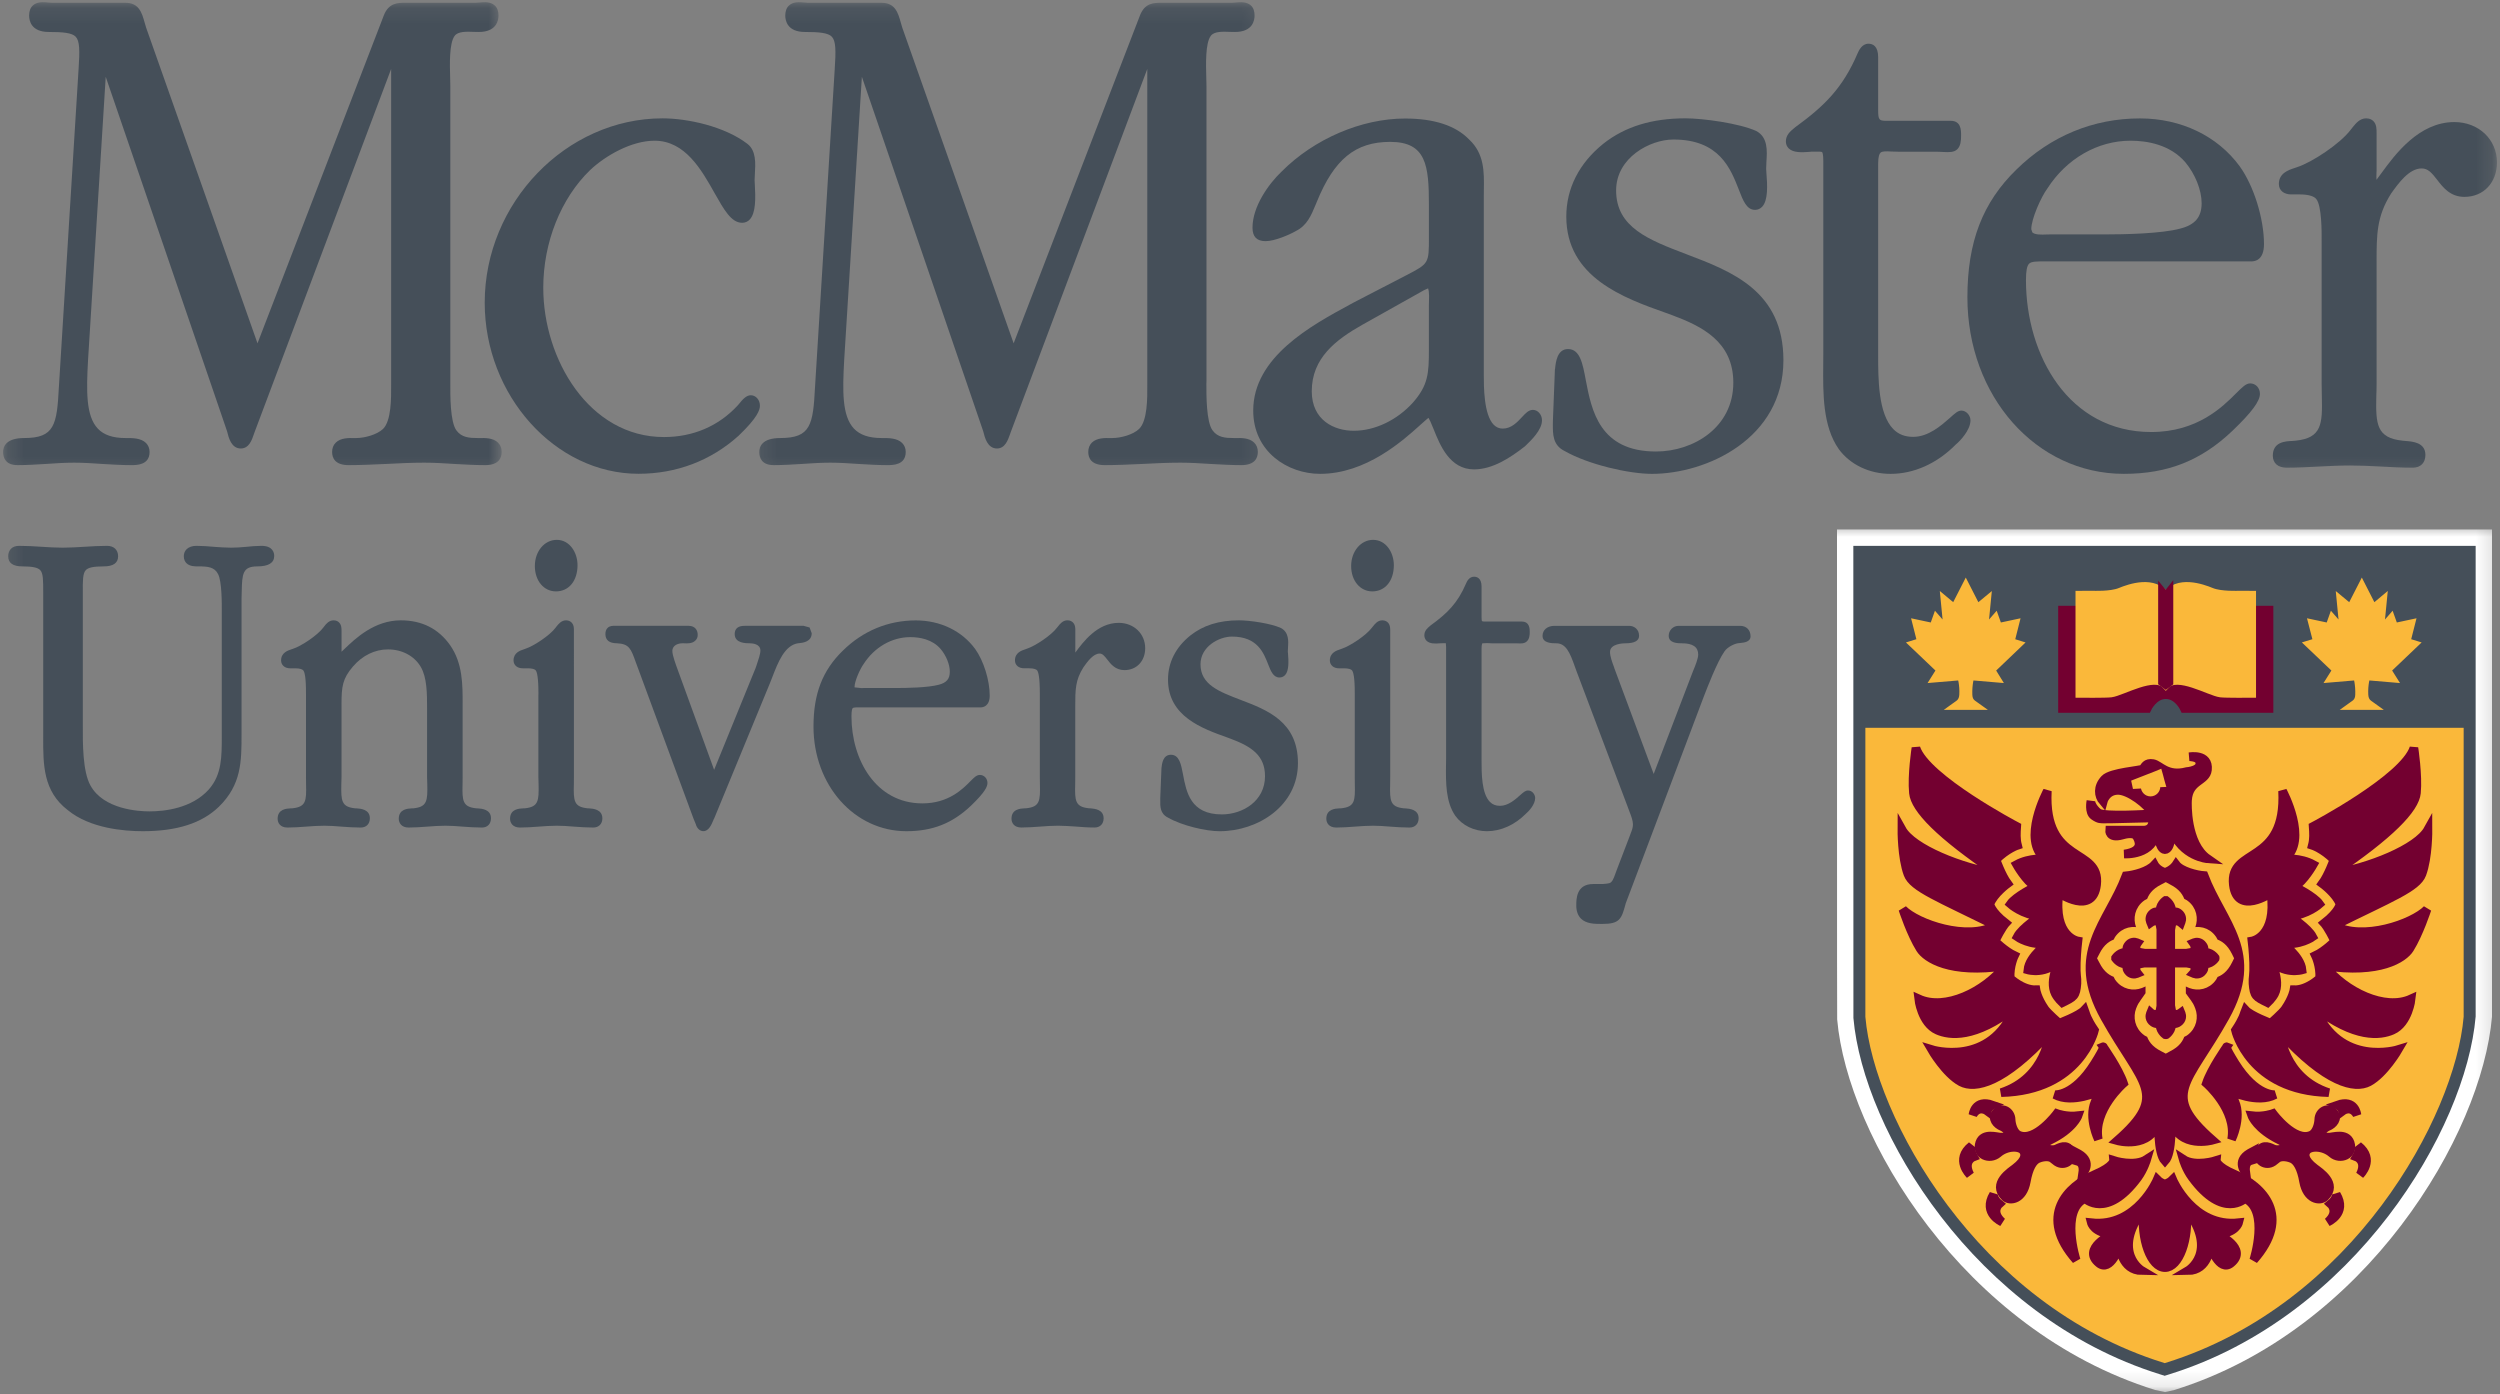 <svg width="156" height="87" viewBox="0 0 156 87" fill="none" xmlns="http://www.w3.org/2000/svg">
<rect x="0" y="0" width="156" height="87" fill="#808080" stroke="none"/>
<mask id="mask0_685_555" style="mask-type:luminance" maskUnits="userSpaceOnUse" x="0" y="0" width="32" height="30">
<path d="M0.195 0.141H31.304V29.785H0.195V0.141Z" fill="white"/>
</mask>
<g mask="url(#mask0_685_555)">
<path d="M31.073 27.617C30.769 27.317 30.262 27.328 29.924 27.334H29.801C29.288 27.334 28.798 27.3 28.477 26.852C28.089 26.324 28.095 24.662 28.1 23.953V5.359C28.1 5.206 28.095 5.019 28.089 4.826C28.066 4.032 28.027 2.704 28.365 2.245C28.573 1.944 29.136 1.973 29.581 1.99L29.879 1.995C30.983 1.995 31.107 1.275 31.107 0.969C31.107 0.696 31.028 0.481 30.87 0.339C30.611 0.101 30.228 0.129 29.919 0.158L29.682 0.175H25.279C24.823 0.175 24.254 0.175 23.95 0.963L16.068 21.423C14.801 17.827 9.12 1.717 9.12 1.729L9.024 1.406C8.855 0.799 8.675 0.175 7.83 0.175H3.241L3.005 0.158C2.695 0.129 2.312 0.101 2.053 0.339C1.896 0.481 1.817 0.696 1.817 0.969C1.817 1.275 1.935 1.995 3.044 1.995C3.934 1.995 4.497 2.047 4.728 2.296C4.976 2.563 4.981 3.158 4.902 4.327L3.675 24.146C3.551 26.517 3.41 27.334 1.502 27.334C0.364 27.334 0.195 27.879 0.195 28.202C0.195 28.576 0.353 29.024 1.102 29.024C1.682 29.024 2.279 28.985 2.853 28.951C3.433 28.911 4.035 28.871 4.627 28.871C5.212 28.871 5.809 28.911 6.389 28.951C6.974 28.985 7.582 29.024 8.185 29.024C8.528 29.024 9.334 29.024 9.334 28.202C9.334 27.981 9.255 27.788 9.114 27.646C8.799 27.328 8.258 27.334 7.903 27.334H7.83C7.042 27.334 6.473 27.141 6.102 26.744C5.358 25.956 5.387 24.407 5.494 22.473L6.597 4.792C7.853 8.462 14.176 26.92 14.164 26.897L14.176 26.937C14.266 27.3 14.429 27.986 15.026 27.986C15.539 27.986 15.719 27.453 15.837 27.107L15.882 26.977L24.407 4.304V24.033C24.412 24.816 24.423 26.262 23.9 26.767C23.523 27.124 22.757 27.334 22.227 27.334H22.104C21.766 27.328 21.259 27.317 20.955 27.618C20.803 27.765 20.724 27.964 20.724 28.202C20.724 28.576 20.904 29.024 21.755 29.024C22.526 29.024 23.32 28.985 24.091 28.951C24.868 28.911 25.673 28.871 26.473 28.871C27.098 28.871 27.74 28.911 28.359 28.951C28.984 28.985 29.632 29.024 30.273 29.024C31.124 29.024 31.304 28.576 31.304 28.202C31.304 27.964 31.225 27.765 31.073 27.617Z" fill="#454F59"/>
</g>
<path d="M46.31 13.902C45.634 13.902 45.178 13.091 44.598 12.064C43.776 10.601 42.757 8.78 40.843 8.78C39.407 8.78 37.785 9.705 36.817 10.618C34.993 12.388 33.9 15.133 33.9 17.958C33.9 22.433 36.778 27.272 41.428 27.272C43.247 27.272 44.835 26.591 46.023 25.309L46.102 25.219C46.344 24.913 46.575 24.663 46.85 24.663C47.166 24.663 47.419 24.952 47.419 25.315C47.419 25.57 47.284 26.047 46.085 27.193C44.362 28.747 42.205 29.564 39.84 29.564C34.644 29.564 30.246 24.674 30.246 18.888C30.246 12.654 35.33 7.385 41.344 7.385C42.898 7.385 45.218 7.884 46.642 8.979C47.194 9.404 47.143 10.21 47.104 10.856C47.092 10.998 47.087 11.134 47.087 11.254L47.1 11.492C47.15 12.343 47.173 13.279 46.784 13.698C46.66 13.835 46.49 13.902 46.31 13.902Z" fill="#454F59"/>
<mask id="mask1_685_555" style="mask-type:luminance" maskUnits="userSpaceOnUse" x="47" y="0" width="32" height="30">
<path d="M47.16 0.141H78.871V29.785H47.16V0.141Z" fill="white"/>
</mask>
<g mask="url(#mask1_685_555)">
<path d="M78.257 27.617C77.953 27.317 77.446 27.328 77.108 27.334H76.984C76.472 27.334 75.982 27.3 75.661 26.852C75.272 26.324 75.278 24.662 75.278 23.953L75.284 23.789V5.359C75.284 5.206 75.278 5.019 75.272 4.826C75.25 4.032 75.21 2.704 75.548 2.245C75.757 1.944 76.32 1.973 76.764 1.99L77.063 1.995C78.166 1.995 78.285 1.275 78.285 0.969C78.285 0.696 78.211 0.481 78.054 0.339C77.789 0.101 77.412 0.129 77.102 0.158L76.866 0.175H72.463C72.007 0.175 71.438 0.175 71.134 0.963L63.251 21.423C61.984 17.827 56.303 1.717 56.303 1.729L56.208 1.406C56.039 0.799 55.858 0.175 55.014 0.175H50.425L50.188 0.158C49.879 0.129 49.496 0.101 49.237 0.339C49.079 0.481 49.001 0.696 49.001 0.969C49.001 1.275 49.119 1.995 50.228 1.995C51.117 1.995 51.681 2.047 51.911 2.296C52.159 2.563 52.165 3.158 52.086 4.327L50.858 24.146C50.735 26.517 50.594 27.334 48.685 27.334C47.548 27.334 47.379 27.879 47.379 28.202C47.379 28.576 47.537 29.024 48.285 29.024C48.865 29.024 49.462 28.985 50.036 28.951C50.616 28.911 51.219 28.871 51.81 28.871C52.39 28.871 52.992 28.911 53.572 28.951C54.158 28.985 54.766 29.024 55.369 29.024C55.712 29.024 56.517 29.024 56.517 28.202C56.517 27.981 56.438 27.788 56.298 27.646C55.982 27.328 55.442 27.334 55.087 27.334H55.014C54.226 27.334 53.657 27.141 53.285 26.744C52.542 25.956 52.57 24.407 52.677 22.473L53.781 4.792C55.036 8.462 61.359 26.92 61.348 26.897L61.36 26.937C61.45 27.3 61.613 27.986 62.215 27.986C62.717 27.986 62.897 27.453 63.021 27.107L63.066 26.977L71.59 4.304V24.033C71.596 24.816 71.607 26.262 71.078 26.767C70.706 27.124 69.94 27.334 69.411 27.334H69.287C68.95 27.328 68.443 27.317 68.133 27.618C67.987 27.765 67.908 27.964 67.908 28.202C67.908 28.576 68.088 29.024 68.938 29.024C69.71 29.024 70.504 28.985 71.275 28.951C72.052 28.911 72.857 28.871 73.651 28.871C74.282 28.871 74.924 28.911 75.543 28.951C76.168 28.985 76.815 29.024 77.457 29.024C78.307 29.024 78.488 28.576 78.488 28.202C78.488 27.964 78.409 27.765 78.257 27.617Z" fill="#454F59"/>
</g>
<path d="M84.99 20.277C83.358 21.202 81.854 22.342 81.854 24.413C81.854 26.233 83.262 26.88 84.478 26.88C85.796 26.88 87.181 26.216 88.177 25.11C89.118 24.027 89.163 23.312 89.163 21.803V19.007L89.167 18.87C89.199 18.167 89.126 18.003 89.094 17.963L89.138 17.979H89.151L88.954 18.064L88.774 18.15L88.814 18.133L84.99 20.277ZM87.756 17.175C89.164 16.443 89.164 16.443 89.164 14.815V12.767C89.164 10.328 89 8.853 86.748 8.853C84.575 8.853 83.252 9.937 82.171 12.591L82.081 12.807C81.822 13.431 81.557 14.072 80.87 14.412C80.448 14.656 79.536 15.048 78.973 15.048C78.426 15.048 78.156 14.775 78.156 14.208C78.156 12.898 79.141 11.497 79.981 10.697C82.013 8.66 84.963 7.396 87.672 7.396C89.485 7.396 90.83 7.832 91.675 8.706C92.627 9.591 92.61 10.731 92.593 11.831L92.589 12.296V23.375C92.589 24.123 92.585 25.876 93.214 26.511C93.371 26.665 93.552 26.744 93.771 26.744C94.306 26.744 94.672 26.347 94.965 26.035C95.19 25.791 95.387 25.576 95.652 25.576C95.961 25.576 96.22 25.87 96.22 26.228C96.22 26.84 95.533 27.487 95.167 27.839L95.127 27.872C94.271 28.541 93.156 29.29 91.979 29.29C90.465 29.29 89.856 27.781 89.457 26.777C89.339 26.488 89.181 26.091 89.091 26.028L89.141 26.041L89.203 26.028C89.13 26.061 88.877 26.295 88.652 26.493C87.548 27.492 85.245 29.568 82.374 29.568C80.352 29.568 78.201 28.189 78.201 25.62C78.201 22.273 81.833 20.305 84.243 19L84.513 18.853L87.756 17.175Z" fill="#454F59"/>
<path d="M97.026 23.057L97.039 22.989C97.079 22.598 97.168 21.781 97.844 21.781C98.587 21.781 98.761 22.677 98.953 23.721C99.313 25.599 99.803 28.174 103.333 28.174C105.67 28.174 108.159 26.671 108.159 23.88C108.159 21.305 106.182 20.352 104.324 19.66L103.947 19.523C101.323 18.593 97.737 17.311 97.737 13.516C97.737 11.752 98.542 10.175 100.062 8.956C101.408 7.9 103.08 7.384 105.175 7.384C106.261 7.384 108.519 7.691 109.589 8.173C110.327 8.564 110.27 9.415 110.225 10.096C110.213 10.249 110.209 10.396 110.209 10.527L110.221 10.743C110.289 11.571 110.334 12.495 109.962 12.898C109.844 13.023 109.692 13.096 109.517 13.096C108.994 13.096 108.774 12.54 108.504 11.837C107.986 10.515 107.288 8.706 104.422 8.706C102.963 8.706 100.846 9.835 100.846 11.883C100.846 14.197 102.885 14.968 105.238 15.865C108.076 16.942 111.285 18.168 111.285 22.479C111.285 27.374 106.488 29.569 103.082 29.569C101.657 29.569 99.124 28.996 97.626 28.14C96.888 27.777 96.894 27.096 96.899 26.438L96.903 26.211L97.026 23.057Z" fill="#454F59"/>
<path d="M122.958 26.228C122.958 25.944 122.715 25.621 122.389 25.621C122.175 25.621 121.995 25.786 121.663 26.086C121.133 26.551 120.334 27.26 119.382 27.26C118.875 27.26 118.47 27.107 118.149 26.784C117.198 25.825 117.197 23.619 117.197 22.161V10.221C117.197 9.761 117.276 9.591 117.344 9.529C117.451 9.426 117.704 9.438 118.025 9.455C118.16 9.459 118.307 9.467 118.464 9.467H120.801C120.97 9.467 121.122 9.479 121.257 9.484C121.628 9.5 121.921 9.517 122.135 9.314C122.344 9.109 122.372 8.786 122.372 8.457C122.372 8.117 122.372 7.538 121.719 7.538H117.614C117.276 7.514 117.197 7.487 117.197 6.886V3.568C117.197 2.876 116.865 2.728 116.589 2.728C116.184 2.728 115.993 3.153 115.919 3.318C114.985 5.502 113.842 6.614 112.034 7.93L111.939 8.009C111.725 8.185 111.438 8.423 111.438 8.826C111.438 8.996 111.5 9.149 111.623 9.268C111.911 9.535 112.429 9.512 112.885 9.478L113.008 9.466H113.273C113.448 9.462 113.662 9.453 113.701 9.495C113.717 9.511 113.774 9.597 113.774 10.034V22.065L113.77 22.728C113.754 24.538 113.729 26.591 114.744 28.032C115.454 28.996 116.653 29.569 117.971 29.569C119.429 29.569 120.87 28.923 122.03 27.748C122.283 27.544 122.958 26.852 122.958 26.228Z" fill="#454F59"/>
<path d="M127.754 11.763C128.953 9.897 130.896 8.78 132.945 8.78C133.975 8.78 135.411 9.018 136.363 10.124C136.982 10.861 137.382 11.865 137.382 12.682C137.382 13.544 136.971 14.032 136.042 14.265C134.871 14.583 132.551 14.628 131.273 14.628H127.895L127.692 14.632C127.405 14.645 126.977 14.657 126.819 14.502L126.752 14.303C126.752 13.662 127.36 12.297 127.754 11.763ZM140.411 23.924C140.152 23.924 139.933 24.145 139.539 24.536C138.694 25.381 137.123 26.958 134.235 26.958C129.105 26.958 126.42 22.188 126.42 17.48C126.42 16.913 126.482 16.589 126.611 16.459C126.757 16.305 127.112 16.311 127.642 16.311H140.496C140.733 16.311 141.273 16.209 141.273 15.234C141.273 13.64 140.637 11.598 139.758 10.378C138.368 8.478 136.093 7.389 133.531 7.389C130.62 7.389 127.957 8.489 125.829 10.576C123.711 12.636 122.766 15.097 122.766 18.552C122.766 24.729 127.056 29.568 132.529 29.568C135.265 29.568 137.354 28.739 139.308 26.879L139.337 26.85C140.502 25.733 141.02 25.035 141.02 24.576C141.02 24.207 140.755 23.924 140.411 23.924Z" fill="#454F59"/>
<mask id="mask2_685_555" style="mask-type:luminance" maskUnits="userSpaceOnUse" x="140" y="6" width="16" height="24">
<path d="M140.852 6.55H155.806V29.784H140.852V6.55Z" fill="white"/>
</mask>
<g mask="url(#mask2_685_555)">
<path d="M153.152 7.617C150.928 7.617 149.431 9.67 148.625 10.771C148.513 10.929 148.389 11.1 148.293 11.219C148.287 11.122 148.282 10.98 148.293 10.776L148.299 10.652V8.298C148.299 8.071 148.305 7.77 148.102 7.56C148.023 7.481 147.882 7.384 147.646 7.384C147.252 7.384 146.998 7.708 146.812 7.934L146.677 8.105C146.019 8.973 144.273 10.13 143.339 10.43L143.175 10.487C142.809 10.606 142.201 10.805 142.201 11.48C142.201 11.877 142.505 12.132 142.978 12.132H143.519C144.009 12.132 144.386 12.234 144.527 12.41C144.881 12.807 144.876 14.498 144.87 15.053V23.959C144.87 24.22 144.876 24.475 144.882 24.719C144.927 26.478 144.876 27.328 143.243 27.499L143.029 27.516C142.607 27.533 141.824 27.572 141.824 28.434C141.824 28.905 142.145 29.183 142.686 29.183C143.333 29.183 144.003 29.149 144.651 29.115C145.304 29.081 145.985 29.047 146.644 29.047C147.252 29.047 147.871 29.075 148.524 29.11C149.195 29.149 149.881 29.183 150.563 29.183C151.047 29.183 151.345 28.877 151.345 28.389C151.345 27.606 150.54 27.55 150.112 27.516L149.926 27.499C148.294 27.328 148.243 26.478 148.282 24.719C148.294 24.475 148.299 24.22 148.299 23.959V16.386C148.299 14.656 148.294 13.516 149.206 12.075C149.651 11.451 150.321 10.51 151.109 10.51C151.509 10.51 151.739 10.782 152.083 11.225C152.443 11.695 152.899 12.285 153.778 12.285C154.971 12.285 155.81 11.4 155.81 10.135C155.81 8.7 154.667 7.617 153.152 7.617Z" fill="#454F59"/>
</g>
<mask id="mask3_685_555" style="mask-type:luminance" maskUnits="userSpaceOnUse" x="0" y="32" width="19" height="22">
<path d="M0.195 32.688H18.331V53.018H0.195V32.688Z" fill="white"/>
</mask>
<g mask="url(#mask3_685_555)">
<path d="M13.839 38.378V38.242C13.845 37.646 13.845 36.268 13.608 35.825C13.389 35.377 12.95 35.343 12.398 35.343H12.358C12.167 35.343 11.841 35.349 11.632 35.139C11.559 35.065 11.469 34.929 11.469 34.713C11.469 34.543 11.525 34.39 11.638 34.277C11.779 34.135 11.992 34.061 12.252 34.061C12.629 34.061 13 34.089 13.366 34.123C13.715 34.146 14.081 34.175 14.431 34.175C14.735 34.175 15.033 34.152 15.354 34.123C15.669 34.09 15.996 34.061 16.322 34.061C17.032 34.061 17.111 34.504 17.111 34.691C17.111 35.122 16.756 35.343 16.058 35.343C15.146 35.343 15.106 35.797 15.084 36.914C15.084 37.056 15.078 37.203 15.072 37.357V45.826C15.072 47.51 15.072 48.962 13.653 50.346C12.595 51.367 11.046 51.867 8.912 51.867C7.758 51.867 5.618 51.697 4.228 50.551C2.691 49.371 2.691 47.726 2.696 45.99V36.971C2.696 36.245 2.702 35.768 2.505 35.57C2.347 35.411 2.009 35.343 1.396 35.343C0.81 35.343 0.512 35.133 0.512 34.713C0.512 34.515 0.574 34.356 0.686 34.243C0.804 34.123 0.973 34.061 1.199 34.061C1.672 34.061 2.133 34.089 2.578 34.118C3.012 34.146 3.468 34.175 3.918 34.175C4.374 34.175 4.836 34.146 5.286 34.118C5.742 34.089 6.215 34.061 6.683 34.061C7.105 34.061 7.37 34.311 7.37 34.713C7.37 35.133 7.066 35.343 6.463 35.343C5.855 35.343 5.512 35.411 5.36 35.57C5.162 35.768 5.162 36.245 5.168 36.971V45.224C5.162 46.382 5.157 48.134 5.641 49.008C6.458 50.511 8.665 50.63 9.323 50.63C10.252 50.63 11.975 50.449 13.039 49.252C13.845 48.327 13.839 47.215 13.839 45.933L13.839 38.378Z" fill="#454F59"/>
</g>
<path d="M29.816 50.443L29.714 50.439C28.87 50.349 28.836 49.98 28.864 48.93C28.868 48.789 28.868 48.641 28.868 48.488V43.973C28.872 42.708 28.872 41.397 28.097 40.274C27.371 39.236 26.335 38.709 25.011 38.709C23.362 38.709 22.179 39.837 21.475 40.513L21.312 40.666V39.378C21.312 39.219 21.312 38.998 21.16 38.845C21.104 38.782 20.991 38.709 20.816 38.709C20.529 38.709 20.355 38.929 20.242 39.072L20.163 39.174C19.803 39.65 18.806 40.314 18.283 40.484L18.187 40.517C17.962 40.591 17.54 40.727 17.54 41.209C17.54 41.504 17.77 41.703 18.108 41.703H18.424C18.717 41.703 18.874 41.77 18.919 41.827C19.004 41.918 19.099 42.247 19.094 43.291V48.486C19.094 48.64 19.098 48.787 19.098 48.935C19.126 49.984 19.094 50.347 18.247 50.438L18.129 50.442C17.887 50.454 17.324 50.483 17.324 51.089C17.324 51.344 17.482 51.639 17.938 51.639C18.321 51.639 18.715 51.61 19.092 51.582C19.469 51.553 19.858 51.525 20.235 51.525C20.579 51.525 20.939 51.55 21.311 51.582C21.705 51.611 22.105 51.639 22.51 51.639C22.859 51.639 23.079 51.412 23.079 51.06C23.079 50.504 22.504 50.459 22.256 50.442L22.149 50.438C21.311 50.347 21.277 49.984 21.299 48.935C21.303 48.787 21.311 48.639 21.311 48.486V43.92C21.311 42.854 21.374 42.343 22.021 41.595C22.612 40.903 23.389 40.523 24.211 40.523C25.09 40.523 25.855 40.931 26.255 41.612C26.649 42.281 26.649 43.319 26.649 44.158V48.486C26.649 48.64 26.653 48.787 26.662 48.929C26.686 49.978 26.649 50.347 25.811 50.438L25.693 50.442C25.451 50.454 24.883 50.483 24.883 51.089C24.883 51.344 25.046 51.639 25.496 51.639C25.879 51.639 26.273 51.61 26.656 51.582C27.027 51.553 27.422 51.525 27.799 51.525C28.143 51.525 28.497 51.55 28.875 51.582C29.263 51.611 29.668 51.639 30.074 51.639C30.418 51.639 30.637 51.412 30.637 51.06C30.637 50.504 30.064 50.46 29.816 50.443Z" fill="#454F59"/>
<path d="M35.813 48.486C35.813 48.639 35.813 48.787 35.809 48.934C35.78 49.984 35.813 50.347 36.659 50.438L36.76 50.442C37.008 50.458 37.588 50.504 37.588 51.066C37.588 51.412 37.363 51.639 37.019 51.639C36.614 51.639 36.209 51.61 35.82 51.582C35.443 51.549 35.088 51.525 34.745 51.525C34.368 51.525 33.973 51.554 33.602 51.582C33.219 51.611 32.83 51.639 32.447 51.639C31.991 51.639 31.828 51.343 31.828 51.088C31.828 50.481 32.397 50.453 32.639 50.442L32.757 50.438C33.596 50.347 33.63 49.984 33.607 48.934C33.603 48.787 33.595 48.639 33.595 48.486V43.381L33.599 43.291C33.599 42.247 33.504 41.918 33.425 41.827C33.38 41.764 33.222 41.702 32.929 41.702H32.614C32.276 41.702 32.045 41.504 32.045 41.209C32.045 40.727 32.462 40.591 32.693 40.517L32.782 40.484C33.306 40.314 34.308 39.65 34.663 39.174L34.742 39.072C34.86 38.929 35.035 38.709 35.322 38.709C35.496 38.709 35.603 38.782 35.665 38.845C35.817 38.998 35.817 39.219 35.812 39.378L35.813 48.486ZM33.375 35.321C33.375 34.402 33.972 33.687 34.743 33.687C35.554 33.687 36.038 34.487 36.038 35.264C36.038 36.245 35.498 36.903 34.693 36.903C33.927 36.903 33.375 36.234 33.375 35.321Z" fill="#454F59"/>
<path d="M50.518 39.155L50.13 39.047L50.056 39.051H46.487C46.329 39.051 45.845 39.051 45.845 39.568C45.845 40.141 46.548 40.141 46.779 40.141C46.937 40.141 47.449 40.173 47.449 40.594C47.449 40.81 47.314 41.207 47.224 41.468L47.151 41.684C47.155 41.667 45.276 46.284 44.561 48.037C43.936 46.318 42.326 41.894 42.326 41.894L42.293 41.802C42.186 41.507 41.955 40.901 41.955 40.623C41.955 40.243 42.35 40.141 42.58 40.141H42.659C42.867 40.153 43.188 40.169 43.385 39.976C43.487 39.885 43.537 39.76 43.537 39.619C43.537 39.443 43.487 39.306 43.385 39.204C43.222 39.045 43.003 39.045 42.845 39.051H38.369C38.233 39.047 38.053 39.047 37.913 39.182C37.823 39.272 37.777 39.403 37.777 39.567C37.777 39.947 38.025 40.14 38.498 40.14C39.269 40.181 39.371 40.475 39.686 41.36L39.754 41.541L43.273 51.077L43.413 51.417C43.486 51.689 43.672 51.865 43.892 51.865C44.224 51.865 44.398 51.457 44.511 51.184L44.54 51.111L44.552 51.094L44.564 51.074L48.038 42.645C48.083 42.52 48.134 42.389 48.19 42.259C48.55 41.323 48.962 40.262 49.806 40.138L49.873 40.133C50.088 40.113 50.651 40.048 50.651 39.515L50.518 39.155Z" fill="#454F59"/>
<path d="M53.885 41.442C54.561 40.386 55.653 39.757 56.801 39.757C57.382 39.757 58.175 39.887 58.699 40.5C59.043 40.908 59.268 41.464 59.268 41.912C59.268 42.366 59.065 42.604 58.575 42.729C57.905 42.911 56.571 42.933 55.833 42.933H53.874L53.75 42.938L53.328 42.892L53.324 42.859C53.324 42.513 53.666 41.742 53.885 41.442ZM61.144 48.356C60.942 48.356 60.795 48.503 60.553 48.747C60.075 49.235 59.185 50.131 57.558 50.131C54.652 50.131 53.132 47.403 53.132 44.709C53.132 44.311 53.183 44.209 53.211 44.187C53.262 44.136 53.498 44.136 53.729 44.141H61.195C61.325 44.141 61.758 44.085 61.758 43.404C61.758 42.451 61.381 41.237 60.857 40.505C60.024 39.365 58.673 38.713 57.147 38.713C55.424 38.713 53.847 39.365 52.592 40.602C51.325 41.833 50.762 43.291 50.762 45.333C50.762 48.997 53.312 51.867 56.561 51.867C58.188 51.867 59.427 51.379 60.598 50.268C61.493 49.405 61.617 49.071 61.617 48.855C61.617 48.577 61.409 48.356 61.144 48.356Z" fill="#454F59"/>
<path d="M69.808 38.866C68.468 38.866 67.584 40.063 67.1 40.721V39.371C67.104 39.212 67.104 38.996 66.953 38.843C66.891 38.781 66.785 38.707 66.61 38.707C66.323 38.707 66.148 38.928 66.035 39.07L65.951 39.172C65.596 39.649 64.594 40.312 64.07 40.483L63.98 40.515C63.755 40.589 63.333 40.725 63.333 41.208C63.333 41.503 63.563 41.701 63.901 41.701H64.217C64.51 41.701 64.667 41.769 64.712 41.826C64.791 41.916 64.886 42.245 64.886 43.289V48.485C64.886 48.638 64.887 48.785 64.891 48.933C64.919 49.983 64.878 50.346 64.04 50.436L63.922 50.441C63.68 50.453 63.117 50.482 63.117 51.087C63.117 51.342 63.275 51.637 63.731 51.637C64.114 51.637 64.508 51.609 64.885 51.581C65.262 51.552 65.651 51.524 66.028 51.524C66.372 51.524 66.726 51.553 67.104 51.575C67.492 51.608 67.897 51.637 68.303 51.637C68.647 51.637 68.866 51.41 68.866 51.064C68.866 50.503 68.292 50.463 68.049 50.441L67.942 50.436C67.098 50.346 67.064 49.983 67.092 48.933C67.096 48.786 67.096 48.638 67.096 48.485V44.066C67.096 43.056 67.096 42.444 67.603 41.644C67.845 41.298 68.217 40.782 68.617 40.782C68.791 40.782 68.904 40.913 69.09 41.151C69.304 41.429 69.596 41.815 70.165 41.815C70.931 41.815 71.46 41.247 71.46 40.447C71.46 39.545 70.754 38.866 69.808 38.866Z" fill="#454F59"/>
<path d="M72.475 47.942L72.478 47.909C72.507 47.665 72.563 47.097 73.064 47.097C73.588 47.097 73.7 47.693 73.819 48.317C74.027 49.435 74.291 50.819 76.24 50.819C77.546 50.819 78.937 49.985 78.937 48.436C78.937 47.149 78.109 46.587 76.78 46.093L76.566 46.014C75.018 45.458 72.884 44.704 72.884 42.407C72.884 41.34 73.362 40.393 74.269 39.661C75.074 39.02 76.071 38.708 77.315 38.708C77.957 38.708 79.297 38.895 79.933 39.19C80.434 39.457 80.4 40.013 80.372 40.421L80.36 40.665L80.372 40.778C80.413 41.289 80.434 41.856 80.192 42.123C80.097 42.225 79.972 42.276 79.843 42.276C79.455 42.276 79.303 41.884 79.139 41.47C78.852 40.733 78.464 39.723 76.876 39.723C76.071 39.723 74.911 40.342 74.911 41.453C74.911 42.718 76.065 43.155 77.4 43.666C79.083 44.306 80.992 45.033 80.992 47.619C80.992 50.279 78.503 51.868 76.099 51.868C75.254 51.868 73.757 51.522 72.878 51.017C72.388 50.773 72.394 50.325 72.4 49.922V49.797L72.475 47.942Z" fill="#454F59"/>
<path d="M85.63 36.903C86.435 36.903 86.976 36.245 86.976 35.264C86.976 34.487 86.492 33.687 85.681 33.687C84.915 33.687 84.312 34.402 84.312 35.321C84.312 36.234 84.87 36.903 85.63 36.903Z" fill="#454F59"/>
<path d="M87.697 50.443L87.595 50.439C86.756 50.349 86.717 49.985 86.745 48.936C86.749 48.789 86.749 48.641 86.749 48.488V39.378C86.753 39.219 86.753 38.998 86.603 38.845C86.541 38.782 86.434 38.709 86.254 38.709C85.972 38.709 85.798 38.929 85.685 39.072L85.601 39.174C85.246 39.65 84.244 40.314 83.72 40.484L83.63 40.517C83.405 40.591 82.983 40.727 82.983 41.209C82.983 41.504 83.214 41.703 83.551 41.703H83.867C84.16 41.703 84.317 41.77 84.362 41.827C84.441 41.918 84.543 42.247 84.537 43.291V48.487C84.537 48.64 84.537 48.787 84.541 48.935C84.565 49.984 84.537 50.347 83.691 50.438L83.573 50.442C83.33 50.454 82.762 50.483 82.762 51.089C82.762 51.344 82.925 51.639 83.381 51.639C83.764 51.639 84.153 51.61 84.535 51.582C84.912 51.553 85.301 51.525 85.678 51.525C86.022 51.525 86.382 51.55 86.754 51.582C87.142 51.611 87.548 51.639 87.953 51.639C88.297 51.639 88.522 51.412 88.522 51.06C88.522 50.504 87.944 50.46 87.697 50.443Z" fill="#454F59"/>
<path d="M95.794 49.797C95.794 49.576 95.613 49.326 95.349 49.326C95.185 49.326 95.056 49.44 94.848 49.626C94.555 49.887 94.11 50.284 93.603 50.284C93.338 50.284 93.136 50.205 92.973 50.04C92.449 49.513 92.449 48.259 92.449 47.425V40.465C92.449 40.199 92.5 40.148 92.5 40.142L92.809 40.13L93.069 40.142H94.425L94.684 40.146C94.921 40.158 95.124 40.166 95.281 40.015C95.433 39.868 95.456 39.647 95.456 39.437C95.456 39.255 95.456 38.785 94.96 38.785H92.584L92.477 38.76C92.465 38.743 92.449 38.692 92.449 38.516V36.593C92.449 36.043 92.122 35.986 91.981 35.986C91.672 35.986 91.531 36.292 91.486 36.4C90.957 37.643 90.303 38.278 89.262 39.032L89.211 39.078C89.076 39.191 88.879 39.355 88.879 39.645C88.879 39.781 88.93 39.9 89.025 39.991C89.222 40.178 89.554 40.167 89.842 40.144L89.904 40.14L90.061 40.136H90.219L90.236 40.352V47.368L90.231 47.754C90.219 48.826 90.207 50.04 90.817 50.914C91.251 51.509 91.983 51.867 92.782 51.867C93.66 51.867 94.522 51.475 95.22 50.772C95.389 50.63 95.794 50.205 95.794 49.797Z" fill="#454F59"/>
<path d="M108.591 39.053H104.74C104.402 39.053 104.127 39.331 104.127 39.677C104.127 40.142 104.712 40.142 104.96 40.142C105.63 40.142 105.968 40.375 105.968 40.84C105.968 41.095 105.782 41.549 105.669 41.821L105.645 41.878C105.645 41.882 103.871 46.513 103.19 48.294C102.52 46.478 100.735 41.697 100.735 41.697L100.719 41.64C100.606 41.339 100.465 40.959 100.465 40.681C100.465 40.154 101.327 40.142 101.423 40.142C101.991 40.142 102.279 39.983 102.279 39.677C102.279 39.263 101.969 39.053 101.665 39.053H96.992C96.558 39.053 96.254 39.308 96.254 39.677C96.254 40.142 96.856 40.142 97.11 40.142C97.712 40.142 97.96 40.715 98.27 41.594L98.377 41.889L101.575 50.364L101.682 50.653C101.783 50.914 101.896 51.209 101.896 51.442C101.896 51.635 101.834 51.805 101.755 52.003L101.699 52.157L100.877 54.306L100.804 54.505C100.686 54.84 100.595 55.066 100.415 55.112C100.173 55.169 99.875 55.169 99.61 55.163H99.413C98.36 55.163 98.36 56.099 98.36 56.502C98.36 56.848 98.456 57.12 98.647 57.318C98.985 57.653 99.515 57.653 99.942 57.653H99.993C101.052 57.653 101.181 57.358 101.429 56.434L101.441 56.382L106.306 43.495C106.514 42.956 107.145 41.305 107.607 40.647C107.815 40.347 108.265 40.159 108.462 40.137L108.581 40.124C108.823 40.1 109.234 40.062 109.234 39.705C109.234 39.313 108.974 39.053 108.591 39.053Z" fill="#454F59"/>
<mask id="mask4_685_555" style="mask-type:luminance" maskUnits="userSpaceOnUse" x="113" y="32" width="43" height="55">
<path d="M113.465 32.688H155.806V86.86H113.465V32.688Z" fill="white"/>
</mask>
<g mask="url(#mask4_685_555)">
<path d="M134.477 86.735C122.517 83.008 115.277 70.915 114.64 63.614C114.635 63.512 114.629 63.484 114.629 35.088V33.04H155.501V63.438C154.87 70.818 147.629 83.014 135.681 86.735L135.101 86.865L134.477 86.735Z" fill="white"/>
</g>
<path d="M154.279 34.062H115.648V35.088C115.648 53.904 115.648 63.473 115.653 63.524C116.261 70.535 123.248 82.163 134.774 85.754L134.954 85.811L135.016 85.827L135.078 85.852L135.14 85.827L135.197 85.811L135.377 85.754C146.897 82.163 153.873 70.495 154.481 63.433V34.062H154.279Z" fill="#454F59"/>
<path d="M135.146 38.072H141.587V44.209H136.306C136.306 44.209 135.912 43.336 135.135 43.347C134.38 43.351 133.981 44.209 133.981 44.209H128.699V38.072H135.146Z" fill="#730030" stroke="#730030" stroke-width="0.538"/>
<path d="M135.023 45.684H153.463V63.439C152.934 69.542 146.628 81.176 135.08 84.778C123.532 81.176 117.197 69.542 116.668 63.439V45.684H135.113H135.023Z" fill="#FAB83A" stroke="#FAB83A" stroke-width="0.538"/>
<path d="M122.76 44.028H123.21C123.075 43.931 122.822 43.812 122.805 43.364C122.776 42.695 122.934 42.173 122.934 42.173L124.533 42.309L124.218 41.798L125.879 40.21L125.429 40.069L125.716 38.934L124.68 39.155L124.494 38.633L123.767 39.467L123.959 37.504L123.362 37.998L122.664 36.631L121.966 37.998L121.375 37.504L121.566 39.467L120.84 38.633L120.654 39.155L119.618 38.934L119.905 40.069L119.449 40.21L121.116 41.798L120.795 42.309L122.399 42.173C122.399 42.173 122.568 42.7 122.529 43.364C122.5 43.812 122.259 43.931 122.124 44.028H122.76Z" fill="#FAB83A" stroke="#FAB83A" stroke-width="0.538"/>
<path d="M147.281 44.028H146.831C146.966 43.931 147.219 43.812 147.236 43.364C147.265 42.695 147.106 42.173 147.106 42.173L145.502 42.309L145.823 41.798L144.156 40.21L144.618 40.069L144.325 38.934L145.361 39.155L145.547 38.633L146.273 39.467L146.082 37.504L146.678 37.998L147.377 36.631L148.075 37.998L148.666 37.504L148.474 39.467L149.201 38.633L149.387 39.155L150.423 38.934L150.135 40.069L150.592 40.21L148.925 41.798L149.246 42.309L147.641 42.173C147.641 42.173 147.473 42.7 147.512 43.364C147.54 43.812 147.782 43.931 147.917 44.028H147.281Z" fill="#FAB83A" stroke="#FAB83A" stroke-width="0.538"/>
<path d="M135.147 42.718C135.879 41.941 137.889 43.16 138.565 43.245C138.891 43.286 140.507 43.27 140.507 43.27V37.138L139.725 37.134C139.725 37.134 138.576 37.191 137.985 36.947C137.394 36.703 135.862 36.158 135.147 37.23C134.432 36.158 132.895 36.703 132.304 36.947C131.713 37.191 130.57 37.134 130.57 37.134L129.781 37.138V43.27C129.781 43.27 131.397 43.286 131.724 43.245C132.399 43.16 134.415 41.941 135.147 42.718Z" fill="#FAB83A"/>
<path d="M135.147 42.717C135.879 41.94 137.889 43.16 138.565 43.245C138.891 43.286 140.507 43.27 140.507 43.27V37.138L139.725 37.133C139.725 37.133 138.576 37.19 137.985 36.946C137.394 36.702 135.862 36.158 135.147 37.23C134.432 36.158 132.895 36.702 132.304 36.946C131.712 37.19 130.57 37.133 130.57 37.133L129.781 37.138V43.27C129.781 43.27 131.397 43.286 131.724 43.245C132.399 43.16 134.415 41.94 135.147 42.717Z" stroke="#FAB83A" stroke-width="0.538"/>
<path d="M134.938 42.564L135.146 42.718L135.343 42.57V36.977L135.146 37.227L134.938 36.977V42.564Z" fill="#730030" stroke="#730030" stroke-width="0.538"/>
<path d="M132.56 53.291C132.56 53.291 134.43 53.416 134.576 51.799C134.576 51.799 134.722 53.013 135.089 53.019C135.511 53.014 135.511 51.754 135.511 51.754C136.153 53.478 137.769 53.592 137.769 53.592C136.412 52.65 136.485 50.126 136.502 49.933C136.581 48.668 137.662 48.787 137.746 48.038C137.859 47 136.62 47.221 136.62 47.221C136.62 47.221 137.144 47.226 137.239 47.482C137.464 48.078 136.451 48.146 136.451 48.146C135.218 48.47 134.796 47.732 134.351 47.647C133.9 47.567 133.822 47.863 133.726 47.971C133.63 48.078 131.727 48.186 131.333 48.611C130.877 49.094 130.928 49.661 131.237 50.018C131.237 50.018 131.412 49.343 132.133 49.321C132.831 49.292 134.047 50.234 134.317 50.784C134.013 50.8 131.294 50.977 130.939 50.716C130.714 50.546 130.46 50.206 130.472 49.984C130.472 49.984 130.331 50.688 130.658 50.909C130.984 51.136 131.085 51.096 131.282 51.107C131.474 51.12 134.103 51.039 134.379 51.039C134.317 51.238 134.379 51.748 133.805 51.8H131.637C131.637 51.8 131.575 52.35 132.42 52.111C132.594 52.06 133.163 51.907 133.338 52.214C133.45 52.418 133.833 53.104 132.56 53.291Z" fill="#730030"/>
<path d="M132.56 53.291C132.56 53.291 134.43 53.416 134.576 51.799C134.576 51.799 134.722 53.013 135.089 53.019C135.511 53.015 135.511 51.754 135.511 51.754C136.153 53.478 137.769 53.592 137.769 53.592C136.412 52.65 136.485 50.126 136.502 49.933C136.581 48.668 137.662 48.787 137.746 48.038C137.859 47 136.62 47.221 136.62 47.221C136.62 47.221 137.144 47.226 137.239 47.482C137.464 48.078 136.451 48.146 136.451 48.146C135.218 48.47 134.796 47.732 134.351 47.647C133.9 47.567 133.822 47.863 133.726 47.971C133.63 48.078 131.727 48.186 131.333 48.611C130.877 49.094 130.928 49.661 131.237 50.018C131.237 50.018 131.412 49.343 132.133 49.321C132.831 49.292 134.047 50.234 134.317 50.784C134.013 50.8 131.294 50.977 130.939 50.716C130.714 50.546 130.46 50.206 130.472 49.984C130.472 49.984 130.331 50.688 130.658 50.909C130.984 51.136 131.086 51.096 131.283 51.107C131.474 51.12 134.103 51.039 134.379 51.039C134.317 51.238 134.379 51.748 133.805 51.8H131.637C131.637 51.8 131.575 52.35 132.42 52.112C132.594 52.061 133.163 51.907 133.338 52.214C133.45 52.418 133.833 53.104 132.56 53.291Z" stroke="#730030" stroke-width="0.538"/>
<path d="M133.964 72.333C133.192 72.838 131.886 72.412 131.886 72.412C131.886 72.412 131.915 72.775 130.743 73.275C128.986 74.018 127.14 75.895 129.555 78.629C129.555 78.629 128.553 75.515 130.101 74.789C130.101 74.789 131.447 76.117 133.395 73.485C133.784 72.951 133.964 72.333 133.964 72.333Z" fill="#730030"/>
<path d="M133.964 72.333C133.192 72.838 131.886 72.412 131.886 72.412C131.886 72.412 131.915 72.775 130.743 73.275C128.987 74.018 127.14 75.895 129.555 78.629C129.555 78.629 128.553 75.515 130.101 74.789C130.101 74.789 131.447 76.117 133.395 73.485C133.784 72.951 133.964 72.333 133.964 72.333Z" stroke="#730030" stroke-width="0.538"/>
<path d="M129.601 61.368C129.538 62.174 129.42 62.208 128.688 62.571C128.688 62.571 128.401 62.299 128.255 62.021C127.804 61.142 128.565 59.843 128.565 59.843C127.737 60.869 126.538 60.523 126.538 60.523C126.627 59.65 127.793 58.85 127.793 58.85C126.718 59.054 125.873 58.459 125.873 58.459C126.171 57.886 127.303 57.171 127.303 57.171C126.211 57.097 125.445 56.411 125.445 56.411C125.772 55.94 126.999 55.327 126.999 55.327C126.414 54.976 125.834 53.949 125.834 53.949C126.667 53.495 127.63 53.597 127.63 53.597C126.087 52.457 127.754 49.355 127.754 49.355C127.517 54.04 131.104 52.82 130.828 55.209C130.597 57.171 128.48 55.73 128.48 55.73C128.108 58.464 129.662 58.72 129.662 58.72C129.662 58.72 129.584 59.378 129.561 60.075C129.533 60.92 129.627 60.977 129.601 61.368Z" fill="#730030"/>
<path d="M129.601 61.368C129.538 62.174 129.42 62.208 128.688 62.571C128.688 62.571 128.401 62.299 128.255 62.021C127.804 61.142 128.565 59.843 128.565 59.843C127.737 60.869 126.538 60.523 126.538 60.523C126.627 59.65 127.793 58.85 127.793 58.85C126.718 59.054 125.873 58.459 125.873 58.459C126.171 57.886 127.303 57.171 127.303 57.171C126.211 57.097 125.445 56.411 125.445 56.411C125.772 55.94 126.999 55.327 126.999 55.327C126.414 54.976 125.834 53.949 125.834 53.949C126.667 53.495 127.63 53.597 127.63 53.597C126.087 52.457 127.754 49.355 127.754 49.355C127.517 54.04 131.104 52.82 130.828 55.208C130.597 57.171 128.48 55.73 128.48 55.73C128.109 58.464 129.662 58.72 129.662 58.72C129.662 58.72 129.584 59.378 129.561 60.075C129.533 60.92 129.627 60.977 129.601 61.368Z" stroke="#730030" stroke-width="0.538"/>
<path d="M124.875 68.181C129.813 68.062 130.697 64.29 130.697 64.29C130.224 63.592 130.139 63.229 130.139 63.229L130.066 63.025C129.734 63.382 128.49 63.847 128.49 63.847C128.49 63.847 127.775 63.223 127.594 62.962C127.116 62.265 127.043 61.76 127.043 61.76C126.204 61.78 125.438 61.045 125.438 61.045C125.387 60.274 125.703 59.627 125.703 59.627C125.112 59.349 124.492 58.737 124.492 58.737C124.897 57.886 125.157 57.608 125.157 57.608C124.205 56.865 124.171 56.411 124.171 56.411C124.408 55.764 125.275 55.135 125.275 55.135C124.903 54.63 124.549 53.648 124.549 53.648C125.235 52.956 125.894 52.746 125.894 52.746C125.793 52.355 125.815 51.981 125.844 51.567C125.844 51.567 120.179 48.594 119.554 46.671C119.554 46.671 119.289 48.379 119.397 49.479C119.492 50.461 121.001 52.06 124.644 54.516C122.409 54.17 119.346 52.962 118.676 51.754C118.676 51.754 118.664 53.507 119.053 54.545C119.368 55.384 120.95 55.986 124.52 57.755C122.758 58.731 119.633 57.647 118.738 56.74C118.738 56.74 119.233 58.266 119.819 59.202C120.19 59.797 121.671 60.79 125.111 60.279C123.833 61.879 121.384 63.087 119.723 62.327C119.723 62.327 119.892 63.847 120.9 64.29C121.649 64.619 123.219 64.829 125.731 62.872C124.216 66.644 120.528 65.492 120.528 65.492C120.528 65.492 121.401 66.996 122.369 67.517C123.231 67.977 125.01 67.608 127.893 64.449C127.893 64.449 127.713 67.245 124.875 68.181Z" fill="#730030"/>
<path d="M124.875 68.181C129.813 68.062 130.697 64.29 130.697 64.29C130.224 63.592 130.139 63.229 130.139 63.229L130.066 63.025C129.734 63.382 128.49 63.847 128.49 63.847C128.49 63.847 127.775 63.224 127.594 62.962C127.116 62.265 127.043 61.76 127.043 61.76C126.204 61.785 125.438 61.045 125.438 61.045C125.387 60.274 125.703 59.627 125.703 59.627C125.112 59.349 124.492 58.737 124.492 58.737C124.897 57.886 125.157 57.608 125.157 57.608C124.205 56.865 124.171 56.411 124.171 56.411C124.408 55.764 125.275 55.135 125.275 55.135C124.903 54.63 124.549 53.648 124.549 53.648C125.235 52.956 125.894 52.746 125.894 52.746C125.793 52.355 125.815 51.981 125.844 51.567C125.844 51.567 120.179 48.594 119.554 46.671C119.554 46.671 119.289 48.379 119.397 49.479C119.492 50.461 121.001 52.06 124.644 54.516C122.409 54.17 119.346 52.962 118.676 51.754C118.676 51.754 118.664 53.507 119.053 54.545C119.368 55.384 120.95 55.986 124.52 57.755C122.758 58.731 119.633 57.647 118.738 56.74C118.738 56.74 119.233 58.266 119.819 59.202C120.191 59.797 121.671 60.79 125.111 60.279C123.833 61.879 121.384 63.087 119.723 62.327C119.723 62.327 119.892 63.847 120.9 64.29C121.649 64.619 123.219 64.829 125.731 62.872C124.216 66.644 120.528 65.492 120.528 65.492C120.528 65.492 121.401 66.996 122.369 67.517C123.231 67.977 125.01 67.608 127.893 64.449C127.893 64.449 127.713 67.245 124.875 68.181Z" stroke="#730030" stroke-width="0.538"/>
<path d="M131.238 65.316C131.238 65.316 132.207 66.689 132.511 67.597C132.511 67.597 130.591 69.264 130.934 71.097C130.934 71.097 130.287 69.769 130.731 68.76L130.974 68.102C130.974 68.102 129.313 68.901 128.215 68.306C128.215 68.306 129.397 68.442 130.704 66.36C131.402 65.248 131.238 65.316 131.238 65.316Z" fill="#730030"/>
<path d="M131.238 65.316C131.238 65.316 132.207 66.689 132.511 67.597C132.511 67.597 130.591 69.264 130.934 71.097C130.934 71.097 130.287 69.769 130.731 68.76L130.974 68.102C130.974 68.102 129.313 68.901 128.215 68.306C128.215 68.306 129.397 68.442 130.704 66.36C131.402 65.248 131.238 65.316 131.238 65.316Z" stroke="#730030" stroke-width="0.538"/>
<path d="M124.852 70.955C124.627 70.967 123.76 70.649 123.535 71.306C123.276 72.078 124.165 72.418 124.678 71.97C125.229 71.488 126.074 71.499 126.271 71.84C126.361 71.998 126.479 72.339 125.73 72.906C125.5 73.087 124.25 73.865 125.122 74.698C125.421 74.976 126.232 74.863 126.44 73.728C126.592 72.878 126.851 72.447 127.161 72.305C127.318 72.231 127.825 72.084 128.095 72.309L128.343 72.502C128.793 72.802 129.356 72.445 129.238 71.952C129.103 71.384 128.664 71.52 128.343 71.68C128.106 71.798 127.802 71.696 127.802 71.696C127.588 71.588 127.521 71.344 127.87 71.174C129.379 70.454 129.672 69.62 129.672 69.62C128.951 69.705 128.348 69.484 128.348 69.484C128.348 69.484 126.991 71.31 125.961 70.828C125.629 70.669 125.499 70.119 125.494 69.864C125.481 69.319 124.886 69.035 124.559 69.421C124.244 69.79 124.604 70.176 124.925 70.3C125.117 70.38 125.409 70.629 125.291 70.822C125.173 71.015 125.004 70.943 124.852 70.955Z" fill="#730030"/>
<path d="M124.852 70.955C124.627 70.967 123.76 70.649 123.535 71.306C123.276 72.078 124.165 72.418 124.678 71.97C125.229 71.488 126.074 71.499 126.271 71.84C126.361 71.998 126.479 72.339 125.73 72.906C125.5 73.087 124.25 73.865 125.122 74.698C125.421 74.976 126.232 74.863 126.44 73.728C126.592 72.878 126.851 72.447 127.161 72.305C127.318 72.231 127.825 72.084 128.095 72.309L128.343 72.502C128.793 72.802 129.356 72.445 129.238 71.952C129.103 71.384 128.664 71.52 128.343 71.68C128.106 71.798 127.802 71.696 127.802 71.696C127.588 71.588 127.521 71.344 127.87 71.174C129.379 70.454 129.671 69.62 129.671 69.62C128.951 69.705 128.348 69.484 128.348 69.484C128.348 69.484 126.991 71.31 125.961 70.828C125.629 70.669 125.499 70.119 125.494 69.864C125.481 69.319 124.886 69.035 124.559 69.421C124.244 69.79 124.604 70.176 124.925 70.3C125.117 70.38 125.409 70.629 125.291 70.822C125.173 71.015 125.004 70.943 124.852 70.955Z" stroke="#730030" stroke-width="0.538"/>
<path d="M124.33 68.952C124.33 68.952 124.054 69.077 124.014 69.332C124.014 69.332 123.485 68.935 123.113 69.559C123.113 69.559 123.215 68.561 124.33 68.952Z" fill="#730030"/>
<path d="M124.33 68.952C124.33 68.952 124.054 69.077 124.014 69.332C124.014 69.332 123.485 68.935 123.113 69.559C123.113 69.559 123.215 68.561 124.33 68.952Z" stroke="#730030" stroke-width="0.538"/>
<path d="M123.031 71.494C123.031 71.494 122.907 71.772 123.149 72.186C123.149 72.186 122.473 72.435 122.924 73.303C122.924 73.303 121.938 72.356 123.031 71.494Z" fill="#730030"/>
<path d="M123.031 71.494C123.031 71.494 122.907 71.772 123.149 72.186C123.149 72.186 122.473 72.435 122.924 73.303C122.924 73.303 121.938 72.356 123.031 71.494Z" stroke="#730030" stroke-width="0.538"/>
<path d="M124.397 74.522C124.397 74.522 124.381 74.829 124.752 75.124C124.752 75.124 124.206 75.6 124.927 76.253C124.927 76.253 123.682 75.714 124.397 74.522Z" fill="#730030"/>
<path d="M124.397 74.522C124.397 74.522 124.381 74.829 124.752 75.124C124.752 75.124 124.206 75.6 124.927 76.253C124.927 76.253 123.682 75.714 124.397 74.522Z" stroke="#730030" stroke-width="0.538"/>
<path d="M129.696 72.48C129.876 72.554 130.033 72.736 129.96 73.223C129.96 73.223 130.625 72.531 129.713 71.998L129.617 71.947C129.617 71.947 129.718 72.237 129.566 72.441L129.696 72.48Z" fill="#730030"/>
<path d="M129.696 72.48C129.876 72.554 130.033 72.736 129.96 73.224C129.96 73.224 130.625 72.531 129.713 71.998L129.617 71.947C129.617 71.947 129.718 72.237 129.566 72.441L129.696 72.48Z" stroke="#730030" stroke-width="0.538"/>
<path d="M140.401 72.435C140.22 72.509 140.069 72.69 140.136 73.178C140.136 73.178 139.472 72.486 140.384 71.953L140.479 71.902C140.479 71.902 140.378 72.191 140.53 72.395L140.401 72.435Z" fill="#730030"/>
<path d="M140.401 72.435C140.22 72.509 140.069 72.69 140.136 73.178C140.136 73.178 139.472 72.486 140.384 71.953L140.479 71.902C140.479 71.902 140.378 72.191 140.53 72.395L140.401 72.435Z" stroke="#730030" stroke-width="0.538"/>
<path d="M135.095 54.437C135.568 54.295 135.788 53.949 135.788 53.949C136.108 54.368 137.071 54.601 137.533 54.635C138.665 57.619 141.103 59.428 138.845 63.467C136.486 67.687 134.78 68.26 138.068 71.147C138.068 71.147 135.968 71.737 135.478 69.905C135.478 69.905 135.585 71.924 135.095 72.458C134.605 71.924 134.701 69.933 134.701 69.933C134.211 71.766 132.111 71.176 132.111 71.176C135.399 68.289 133.693 67.716 131.339 63.495C129.076 59.451 131.536 57.636 132.663 54.652C133.181 54.601 134.048 54.38 134.436 53.96C134.436 53.96 134.617 54.3 135.095 54.437Z" fill="#730030"/>
<path d="M135.095 54.437C135.568 54.295 135.788 53.949 135.788 53.949C136.108 54.368 137.071 54.601 137.533 54.635C138.665 57.619 141.103 59.428 138.845 63.467C136.486 67.687 134.78 68.26 138.068 71.147C138.068 71.147 135.968 71.737 135.478 69.905C135.478 69.905 135.585 71.924 135.095 72.458C134.605 71.924 134.701 69.933 134.701 69.933C134.211 71.766 132.111 71.176 132.111 71.176C135.399 68.288 133.693 67.716 131.339 63.495C129.076 59.451 131.536 57.636 132.663 54.652C133.181 54.601 134.048 54.38 134.436 53.96C134.436 53.96 134.617 54.3 135.095 54.437Z" stroke="#730030" stroke-width="0.538"/>
<path d="M136.223 72.333C136.994 72.838 138.3 72.412 138.3 72.412C138.3 72.412 138.268 72.775 139.443 73.275C141.2 74.018 143.047 75.895 140.631 78.629C140.631 78.629 141.634 75.515 140.085 74.789C140.085 74.789 138.74 76.117 136.797 73.485C136.397 72.951 136.223 72.333 136.223 72.333Z" fill="#730030"/>
<path d="M136.223 72.333C136.994 72.838 138.3 72.412 138.3 72.412C138.3 72.412 138.268 72.775 139.443 73.275C141.2 74.018 143.047 75.895 140.631 78.629C140.631 78.629 141.634 75.515 140.085 74.789C140.085 74.789 138.74 76.117 136.797 73.485C136.397 72.951 136.223 72.333 136.223 72.333Z" stroke="#730030" stroke-width="0.538"/>
<path d="M140.586 61.368C140.648 62.174 140.766 62.208 141.498 62.571C141.498 62.571 141.786 62.299 141.932 62.021C142.382 61.142 141.622 59.843 141.622 59.843C142.45 60.869 143.649 60.523 143.649 60.523C143.559 59.65 142.399 58.85 142.399 58.85C143.469 59.054 144.314 58.459 144.314 58.459C144.015 57.886 142.883 57.171 142.883 57.171C143.976 57.097 144.742 56.411 144.742 56.411C144.415 55.94 143.188 55.327 143.188 55.327C143.773 54.976 144.353 53.949 144.353 53.949C143.52 53.495 142.557 53.597 142.557 53.597C144.1 52.457 142.433 49.355 142.433 49.355C142.67 54.04 139.083 52.82 139.359 55.209C139.59 57.171 141.707 55.73 141.707 55.73C142.078 58.464 140.524 58.72 140.524 58.72C140.524 58.72 140.603 59.378 140.626 60.075C140.654 60.92 140.56 60.977 140.586 61.368Z" fill="#730030"/>
<path d="M140.586 61.368C140.648 62.174 140.766 62.208 141.498 62.571C141.498 62.571 141.786 62.299 141.932 62.021C142.382 61.142 141.622 59.843 141.622 59.843C142.45 60.869 143.649 60.523 143.649 60.523C143.559 59.65 142.399 58.85 142.399 58.85C143.469 59.054 144.314 58.459 144.314 58.459C144.015 57.886 142.883 57.171 142.883 57.171C143.976 57.097 144.742 56.411 144.742 56.411C144.415 55.94 143.188 55.327 143.188 55.327C143.773 54.976 144.353 53.949 144.353 53.949C143.52 53.495 142.557 53.597 142.557 53.597C144.1 52.457 142.433 49.355 142.433 49.355C142.67 54.04 139.083 52.82 139.359 55.208C139.59 57.171 141.707 55.73 141.707 55.73C142.079 58.464 140.524 58.72 140.524 58.72C140.524 58.72 140.603 59.378 140.626 60.075C140.654 60.92 140.56 60.977 140.586 61.368Z" stroke="#730030" stroke-width="0.538"/>
<path d="M145.309 68.181C140.371 68.062 139.492 64.29 139.492 64.29C139.96 63.592 140.044 63.229 140.044 63.229L140.123 63.025C140.449 63.382 141.694 63.847 141.694 63.847C141.694 63.847 142.409 63.223 142.589 62.962C143.068 62.265 143.146 61.76 143.146 61.76C143.98 61.78 144.746 61.045 144.746 61.045C144.796 60.274 144.481 59.627 144.481 59.627C145.072 59.349 145.686 58.737 145.686 58.737C145.286 57.886 145.027 57.608 145.027 57.608C145.978 56.865 146.012 56.411 146.012 56.411C145.776 55.764 144.909 55.135 144.909 55.135C145.28 54.63 145.635 53.648 145.635 53.648C144.948 52.956 144.289 52.746 144.289 52.746C144.391 52.355 144.368 51.981 144.34 51.567C144.34 51.567 150.004 48.594 150.629 46.671C150.629 46.671 150.894 48.379 150.787 49.479C150.691 50.461 149.182 52.06 145.539 54.516C147.775 54.17 150.838 52.962 151.508 51.754C151.508 51.754 151.52 53.507 151.13 54.545C150.815 55.384 149.233 55.986 145.663 57.755C147.426 58.731 150.551 57.647 151.446 56.74C151.446 56.74 150.95 58.266 150.365 59.202C149.993 59.797 148.512 60.79 145.072 60.279C146.35 61.879 148.799 63.087 150.46 62.327C150.46 62.327 150.292 63.847 149.284 64.29C148.535 64.619 146.964 64.829 144.453 62.872C145.967 66.644 149.655 65.492 149.655 65.492C149.655 65.492 148.783 66.996 147.814 67.517C146.953 67.977 145.173 67.608 142.291 64.449C142.291 64.449 142.471 67.245 145.309 68.181Z" fill="#730030"/>
<path d="M145.309 68.181C140.371 68.062 139.492 64.29 139.492 64.29C139.96 63.592 140.044 63.229 140.044 63.229L140.123 63.025C140.449 63.382 141.694 63.847 141.694 63.847C141.694 63.847 142.409 63.224 142.589 62.962C143.068 62.265 143.146 61.76 143.146 61.76C143.98 61.785 144.746 61.045 144.746 61.045C144.796 60.274 144.481 59.627 144.481 59.627C145.072 59.349 145.686 58.737 145.686 58.737C145.286 57.886 145.027 57.608 145.027 57.608C145.978 56.865 146.012 56.411 146.012 56.411C145.776 55.764 144.909 55.135 144.909 55.135C145.28 54.63 145.635 53.648 145.635 53.648C144.948 52.956 144.289 52.746 144.289 52.746C144.391 52.355 144.368 51.981 144.34 51.567C144.34 51.567 150.004 48.594 150.629 46.671C150.629 46.671 150.894 48.379 150.787 49.479C150.691 50.461 149.182 52.06 145.539 54.516C147.775 54.17 150.838 52.962 151.508 51.754C151.508 51.754 151.52 53.507 151.13 54.545C150.815 55.384 149.233 55.986 145.663 57.755C147.426 58.731 150.551 57.647 151.446 56.74C151.446 56.74 150.95 58.266 150.365 59.202C149.993 59.797 148.512 60.79 145.072 60.279C146.35 61.879 148.799 63.087 150.46 62.327C150.46 62.327 150.292 63.847 149.284 64.29C148.535 64.619 146.964 64.829 144.453 62.872C145.967 66.644 149.655 65.492 149.655 65.492C149.655 65.492 148.783 66.996 147.814 67.517C146.953 67.977 145.173 67.608 142.291 64.449C142.291 64.449 142.471 67.245 145.309 68.181Z" stroke="#730030" stroke-width="0.538"/>
<path d="M138.948 65.316C138.948 65.316 137.98 66.689 137.676 67.597C137.676 67.597 139.596 69.264 139.252 71.097C139.252 71.097 139.9 69.769 139.461 68.76L139.213 68.102C139.213 68.102 140.874 68.901 141.972 68.306C141.972 68.306 140.79 68.442 139.478 66.36C138.785 65.248 138.948 65.316 138.948 65.316Z" fill="#730030"/>
<path d="M138.948 65.316C138.948 65.316 137.98 66.689 137.676 67.597C137.676 67.597 139.596 69.264 139.252 71.097C139.252 71.097 139.9 69.769 139.461 68.76L139.213 68.102C139.213 68.102 140.874 68.901 141.972 68.306C141.972 68.306 140.79 68.442 139.478 66.36C138.785 65.248 138.948 65.316 138.948 65.316Z" stroke="#730030" stroke-width="0.538"/>
<path d="M145.331 70.955C145.556 70.967 146.423 70.649 146.649 71.306C146.908 72.078 146.018 72.418 145.511 71.97C144.954 71.488 144.109 71.499 143.912 71.84C143.817 71.998 143.704 72.339 144.453 72.906C144.684 73.087 145.934 73.865 145.061 74.698C144.763 74.976 143.952 74.863 143.743 73.728C143.597 72.878 143.332 72.447 143.023 72.305C142.865 72.231 142.358 72.084 142.088 72.309L141.84 72.502C141.39 72.802 140.827 72.445 140.945 71.952C141.08 71.384 141.519 71.52 141.84 71.68C142.077 71.798 142.381 71.696 142.381 71.696C142.595 71.588 142.662 71.344 142.313 71.174C140.804 70.454 140.512 69.62 140.512 69.62C141.232 69.705 141.835 69.484 141.835 69.484C141.835 69.484 143.186 71.31 144.222 70.828C144.56 70.669 144.684 70.119 144.689 69.864C144.702 69.319 145.298 69.035 145.624 69.421C145.94 69.79 145.579 70.176 145.258 70.3C145.066 70.38 144.774 70.629 144.892 70.822C145.01 71.015 145.179 70.943 145.331 70.955Z" fill="#730030"/>
<path d="M145.331 70.955C145.556 70.967 146.424 70.649 146.649 71.306C146.908 72.078 146.018 72.418 145.511 71.97C144.954 71.488 144.109 71.499 143.912 71.84C143.817 71.998 143.704 72.339 144.453 72.906C144.684 73.087 145.934 73.865 145.061 74.698C144.763 74.976 143.952 74.863 143.743 73.728C143.597 72.878 143.332 72.447 143.023 72.305C142.865 72.231 142.358 72.084 142.088 72.309L141.84 72.502C141.39 72.802 140.827 72.445 140.945 71.952C141.08 71.384 141.519 71.52 141.84 71.68C142.077 71.798 142.381 71.696 142.381 71.696C142.595 71.588 142.662 71.344 142.313 71.174C140.805 70.454 140.512 69.62 140.512 69.62C141.232 69.705 141.835 69.484 141.835 69.484C141.835 69.484 143.186 71.31 144.222 70.828C144.56 70.669 144.684 70.119 144.69 69.864C144.702 69.319 145.298 69.035 145.624 69.421C145.94 69.79 145.579 70.176 145.258 70.3C145.067 70.38 144.774 70.629 144.892 70.822C145.01 71.015 145.179 70.943 145.331 70.955Z" stroke="#730030" stroke-width="0.538"/>
<path d="M145.855 68.952C145.855 68.952 146.131 69.077 146.171 69.332C146.171 69.332 146.7 68.935 147.072 69.559C147.072 69.559 146.97 68.561 145.855 68.952Z" fill="#730030"/>
<path d="M145.855 68.952C145.855 68.952 146.131 69.077 146.171 69.332C146.171 69.332 146.7 68.935 147.072 69.559C147.072 69.559 146.97 68.561 145.855 68.952Z" stroke="#730030" stroke-width="0.538"/>
<path d="M147.157 71.494C147.157 71.494 147.281 71.772 147.039 72.186C147.039 72.186 147.715 72.435 147.27 73.303C147.27 73.303 148.25 72.356 147.157 71.494Z" fill="#730030"/>
<path d="M147.157 71.494C147.157 71.494 147.281 71.772 147.039 72.186C147.039 72.186 147.715 72.435 147.27 73.303C147.27 73.303 148.25 72.356 147.157 71.494Z" stroke="#730030" stroke-width="0.538"/>
<path d="M145.787 74.522C145.787 74.522 145.803 74.829 145.432 75.124C145.432 75.124 145.978 75.6 145.258 76.253C145.258 76.253 146.502 75.714 145.787 74.522Z" fill="#730030"/>
<path d="M145.787 74.522C145.787 74.522 145.803 74.829 145.432 75.124C145.432 75.124 145.978 75.6 145.258 76.253C145.258 76.253 146.502 75.714 145.787 74.522Z" stroke="#730030" stroke-width="0.538"/>
<path d="M135.091 73.893C135.237 73.819 135.389 73.791 135.575 73.603C135.575 73.603 136.842 76.61 139.691 76.298C139.691 76.298 139.527 76.939 138.401 77.013C138.401 77.013 140.327 77.915 139.218 78.822C138.491 79.423 137.917 77.75 137.917 77.75C137.917 77.75 137.832 79.282 136.521 79.293C136.521 79.293 138.469 78.147 136.43 75.447C136.627 77.342 135.974 79.1 135.096 79.1C134.212 79.1 133.559 77.342 133.756 75.447C131.718 78.147 133.666 79.293 133.666 79.293C132.354 79.281 132.27 77.75 132.27 77.75C132.27 77.75 131.695 79.423 130.969 78.822C129.854 77.915 131.791 77.013 131.791 77.013C130.659 76.939 130.496 76.298 130.496 76.298C133.345 76.61 134.612 73.603 134.612 73.603C134.798 73.791 134.944 73.819 135.091 73.893Z" fill="#730030"/>
<path d="M135.09 73.893C135.236 73.819 135.388 73.791 135.574 73.603C135.574 73.603 136.841 76.61 139.69 76.298C139.69 76.298 139.527 76.939 138.401 77.013C138.401 77.013 140.327 77.915 139.217 78.822C138.491 79.423 137.917 77.75 137.917 77.75C137.917 77.75 137.832 79.282 136.52 79.293C136.52 79.293 138.468 78.147 136.43 75.447C136.627 77.342 135.974 79.1 135.096 79.1C134.212 79.1 133.559 77.342 133.756 75.447C131.718 78.147 133.666 79.293 133.666 79.293C132.354 79.281 132.27 77.75 132.27 77.75C132.27 77.75 131.695 79.423 130.969 78.822C129.854 77.915 131.791 77.013 131.791 77.013C130.659 76.939 130.496 76.298 130.496 76.298C133.345 76.61 134.612 73.603 134.612 73.603C134.798 73.791 134.944 73.819 135.09 73.893Z" stroke="#730030" stroke-width="0.538"/>
<path d="M134.826 48.85L134.801 48.764L134.711 48.418L134.687 48.333L134.608 48.366L133.082 48.962L133.898 48.916L133.853 49.081C133.853 49.268 134.005 49.427 134.191 49.427C134.383 49.427 134.535 49.268 134.535 49.081L134.473 48.883L134.732 48.854L134.826 48.85Z" fill="#FAB83A" stroke="#FAB83A" stroke-width="0.538"/>
<path d="M139.033 59.644C138.763 59.105 138.465 58.94 138.189 58.85L138.059 58.611C137.704 58.095 137.13 58.027 136.713 58.191C136.567 58.248 136.477 58.288 136.404 58.333L136.499 58.209L136.516 58.18C136.583 58.089 136.645 57.998 136.735 57.76C136.893 57.346 136.825 56.762 136.318 56.404L136.082 56.279C135.992 56.007 135.829 55.701 135.288 55.429L135.142 55.349L134.99 55.429C134.455 55.695 134.291 56.002 134.201 56.279L133.965 56.404C133.458 56.761 133.385 57.346 133.542 57.76C133.633 57.998 133.7 58.089 133.768 58.18L133.784 58.209L133.88 58.345C133.812 58.299 133.716 58.254 133.553 58.191C133.142 58.027 132.568 58.095 132.207 58.611L132.084 58.85C131.814 58.935 131.509 59.099 131.239 59.644L131.16 59.797L131.239 59.944C131.504 60.483 131.808 60.648 132.084 60.738L132.207 60.983C132.568 61.493 133.142 61.561 133.553 61.402C133.79 61.312 133.88 61.249 133.97 61.181L133.998 61.165L134.15 61.051V62.429L133.987 62.293L133.784 62.583L133.768 62.611C133.701 62.697 133.633 62.793 133.543 63.031C133.385 63.445 133.458 64.024 133.965 64.387L134.202 64.512C134.286 64.784 134.449 65.09 134.99 65.362L135.142 65.442L135.288 65.362C135.823 65.096 135.992 64.79 136.076 64.512L136.318 64.387C136.825 64.024 136.893 63.445 136.735 63.031C136.645 62.793 136.583 62.697 136.516 62.611L136.499 62.583L136.291 62.299L136.127 62.429V61.057L136.274 61.165L136.298 61.181C136.388 61.249 136.484 61.312 136.715 61.402C137.132 61.561 137.706 61.493 138.061 60.982L138.19 60.744C138.46 60.654 138.764 60.489 139.035 59.944L139.108 59.797L139.033 59.644Z" fill="#FAB83A" stroke="#FAB83A" stroke-width="0.538"/>
<path d="M138.225 59.757C138.225 59.757 137.927 59.343 137.504 59.445C137.555 59.326 137.577 59.162 137.459 58.997C137.291 58.748 137.037 58.77 136.924 58.816L136.857 58.844L136.902 58.907L136.964 59.066C136.968 59.151 136.964 59.287 136.801 59.412L136.423 59.48H135.455V58.016L135.522 57.636C135.646 57.472 135.781 57.461 135.866 57.472L136.024 57.529L136.086 57.58L136.114 57.506C136.159 57.398 136.182 57.143 135.94 56.967C135.777 56.853 135.608 56.877 135.49 56.926C135.591 56.501 135.18 56.2 135.18 56.2L135.164 56.188H135.131L135.114 56.2C135.114 56.2 134.703 56.5 134.805 56.926C134.687 56.875 134.517 56.852 134.354 56.967C134.112 57.143 134.135 57.398 134.18 57.506L134.208 57.574L134.265 57.533L134.423 57.47C134.513 57.458 134.648 57.47 134.771 57.635L134.839 57.998L134.835 58.002V59.477H133.821L133.45 59.409C133.286 59.284 133.275 59.148 133.281 59.063L133.343 58.904L133.388 58.841L133.32 58.812C133.213 58.767 132.954 58.745 132.786 58.994C132.673 59.159 132.69 59.323 132.745 59.442C132.322 59.34 132.024 59.754 132.024 59.754L132.012 59.771V59.804L132.024 59.82C132.024 59.82 132.322 60.234 132.745 60.132C132.688 60.257 132.672 60.421 132.786 60.586C132.954 60.83 133.214 60.807 133.32 60.761L133.388 60.733L133.343 60.676L133.281 60.517C133.277 60.426 133.285 60.29 133.45 60.166L133.81 60.098L133.814 60.102H134.834V62.751L134.838 62.767L134.77 63.13C134.646 63.295 134.511 63.3 134.421 63.295L134.264 63.238L134.207 63.187L134.179 63.255C134.134 63.369 134.111 63.624 134.353 63.794C134.516 63.913 134.685 63.89 134.804 63.839C134.702 64.264 135.113 64.565 135.113 64.565L135.13 64.569H135.162L135.179 64.565C135.179 64.565 135.59 64.265 135.488 63.839C135.606 63.89 135.776 63.913 135.939 63.794C136.181 63.624 136.158 63.368 136.113 63.255L136.085 63.187L136.023 63.232L135.865 63.295C135.78 63.299 135.645 63.295 135.521 63.13L135.454 62.75V60.101H136.422L136.438 60.097L136.799 60.165C136.962 60.29 136.968 60.426 136.962 60.517L136.906 60.675L136.855 60.732L136.923 60.761C137.035 60.806 137.289 60.829 137.458 60.585C137.576 60.421 137.553 60.256 137.502 60.132C137.925 60.234 138.223 59.82 138.223 59.82L138.227 59.803V59.77L138.225 59.757Z" fill="#730030" stroke="#730030" stroke-width="0.538"/>
</svg>
